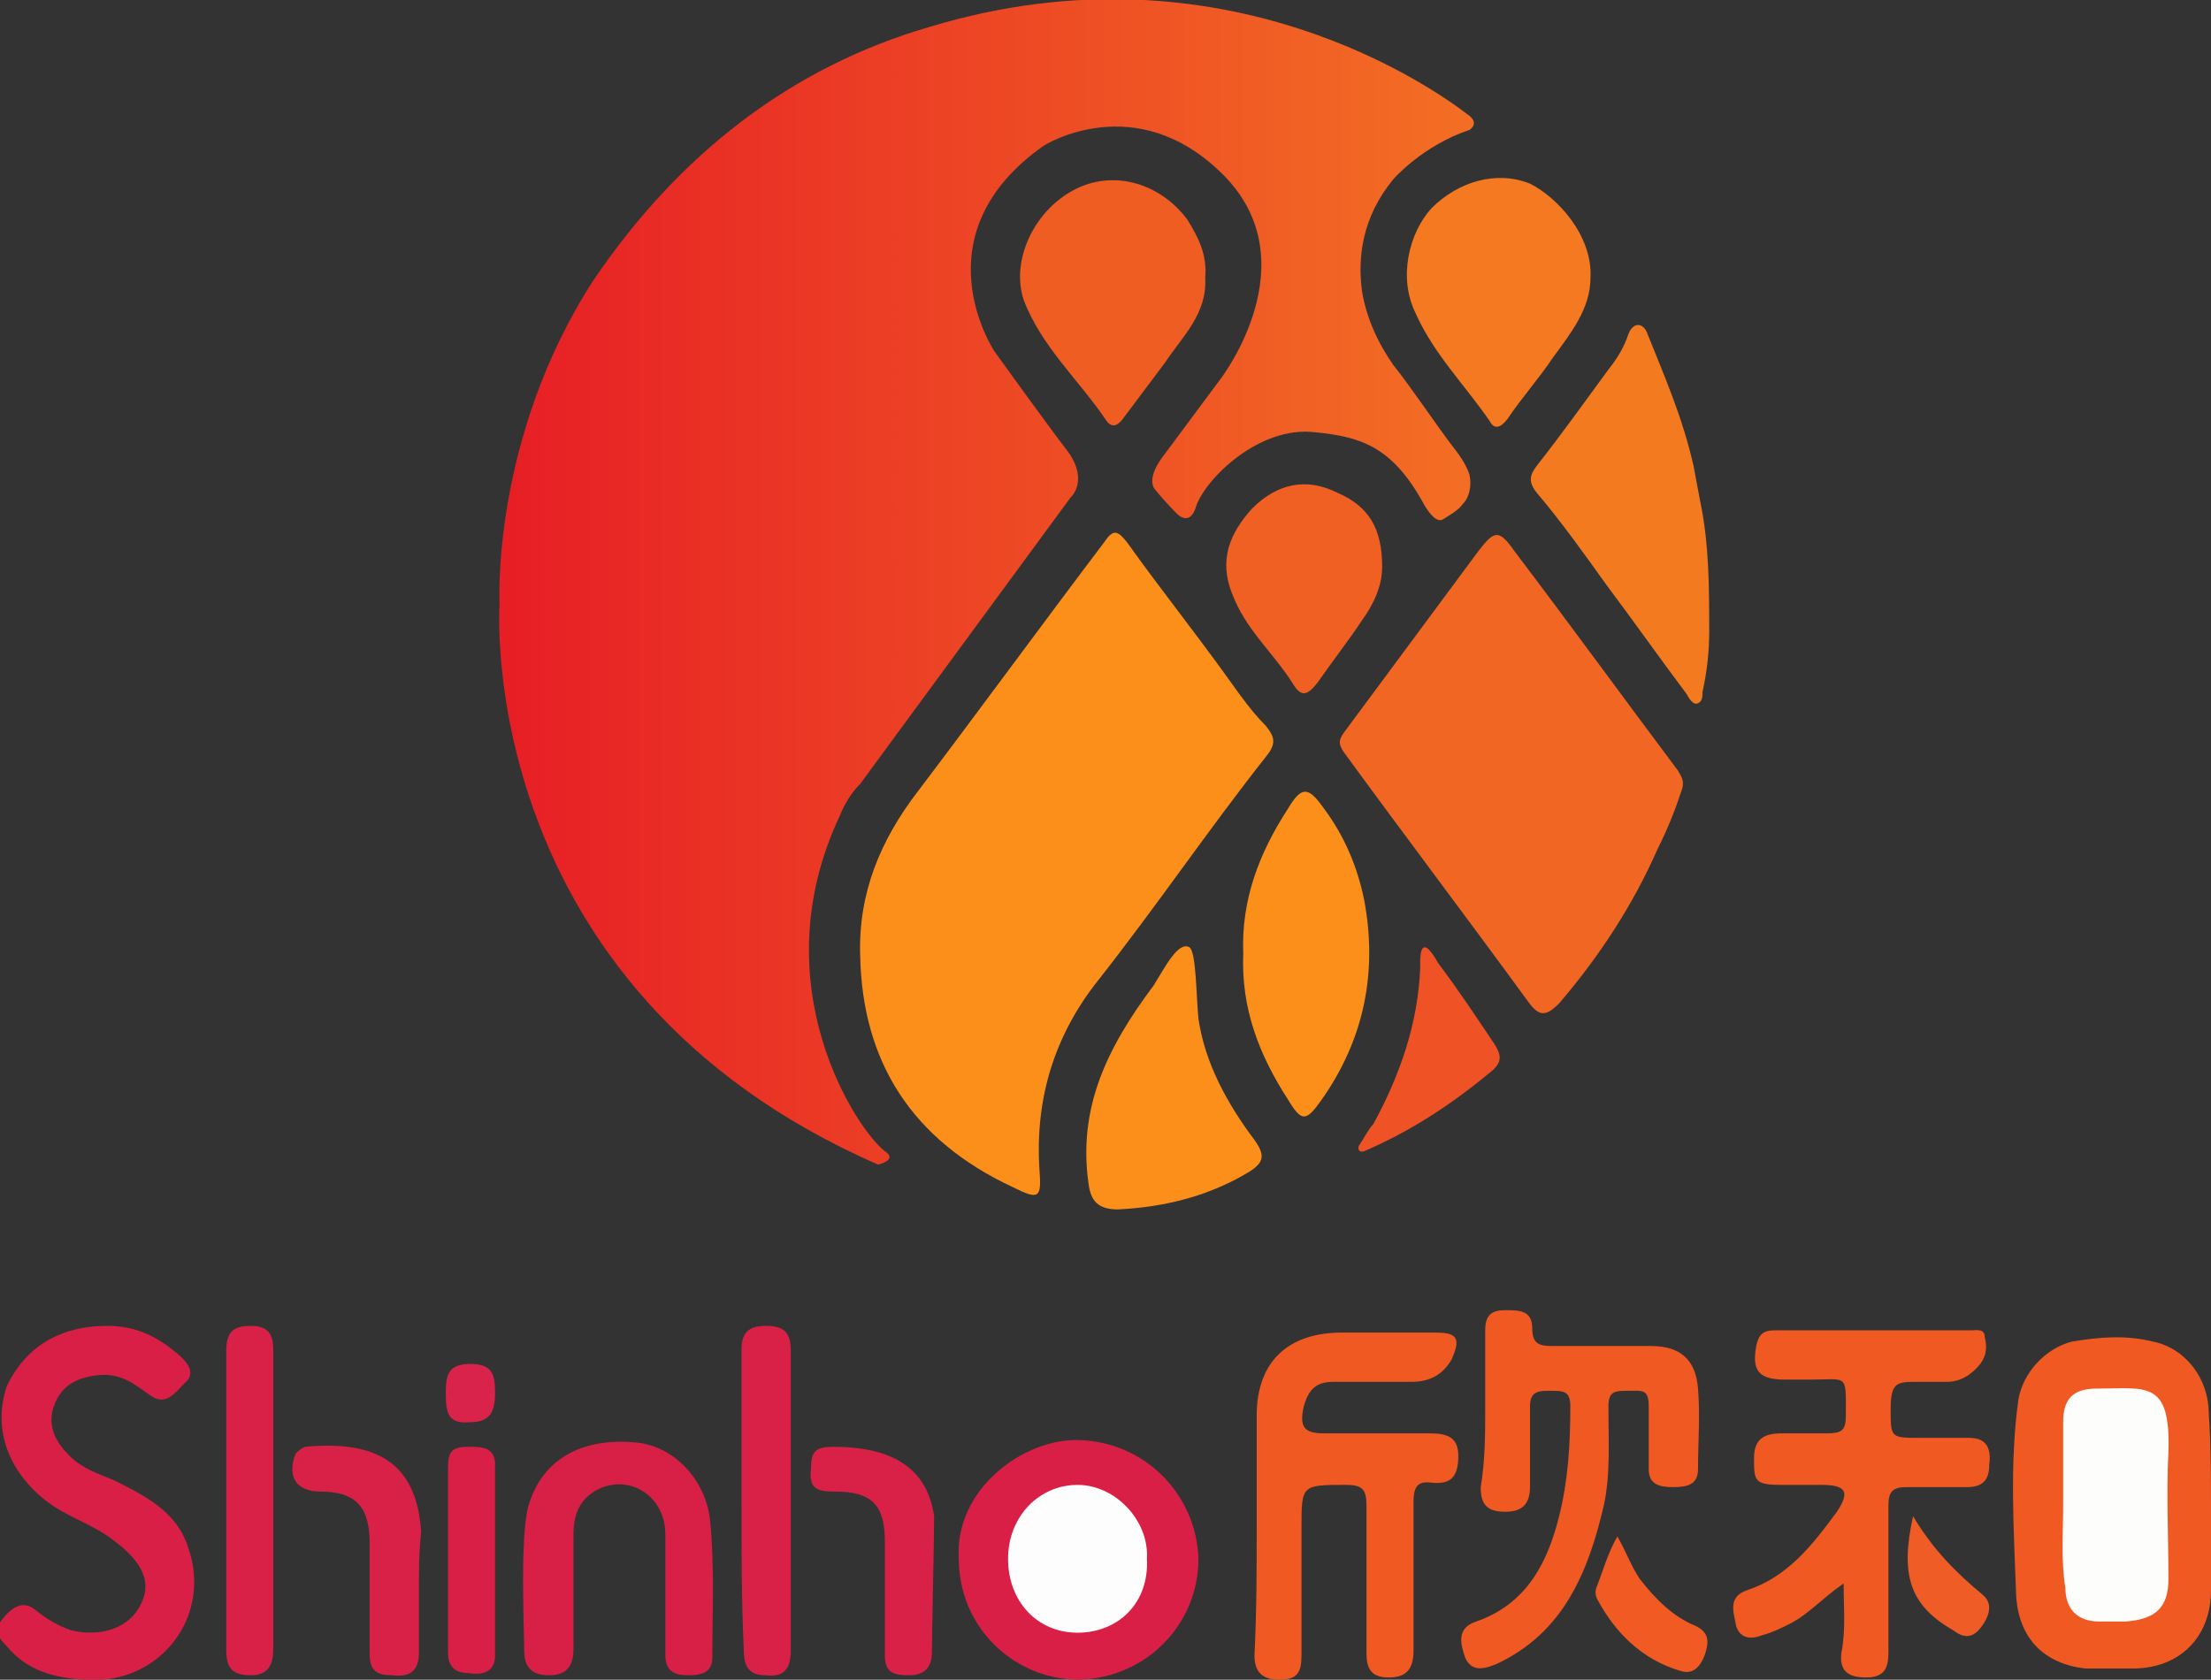 <?xml version="1.0" encoding="UTF-8"?> <!-- Generator: Adobe Illustrator 21.0.0, SVG Export Plug-In . SVG Version: 6.00 Build 0) --> <svg xmlns="http://www.w3.org/2000/svg" xmlns:xlink="http://www.w3.org/1999/xlink" id="Layer_1" x="0px" y="0px" width="98.7px" height="75px" viewBox="0 0 98.7 75" style="enable-background:new 0 0 98.7 75;" xml:space="preserve"><rect x="0" y="0" width="98.7" height="75" fill="#333333" stroke="none"/> <style type="text/css"> .st0{fill:#FC8F1A;} .st1{fill:#F16622;} .st2{fill:#F05922;} .st3{fill:#F47A20;} .st4{fill:#D91F45;} .st5{fill:#F05D23;} .st6{fill:#F47921;} .st7{fill:#D91F46;} .st8{fill:#D81F46;} .st9{fill:#F16023;} .st10{fill:#D92046;} .st11{fill:#D92147;} .st12{fill:#EF5225;} .st13{fill:#F15A23;} .st14{fill:#F05C26;} .st15{fill:#D9234A;} .st16{fill:#FDFDFC;} .st17{fill:#FDFDFD;} .st18{fill:url(#SVGID_1_);} </style> <path class="st0" d="M38.4,42.7c-0.1-2.8,0.9-5.2,2.6-7.4c2.8-3.7,5.5-7.4,8.3-11.1c0.4-0.6,0.6-0.5,1,0c1.5,2.1,3.1,4.1,4.6,6.2 c0.5,0.7,1,1.4,1.6,2c0.4,0.5,0.5,0.8,0,1.4c-2.6,3.3-4.9,6.7-7.5,10c-1.9,2.4-2.8,5.2-2.6,8.4c0.1,1.3,0,1.4-1.2,0.8 C40.7,50.9,38.5,47.4,38.4,42.7z"></path> <path class="st1" d="M75.1,35.2c-0.3,0.9-0.6,1.7-1.1,2.7c-1.1,2.5-2.6,4.8-4.4,6.9c-0.6,0.6-0.9,0.6-1.4-0.1 c-2.7-3.7-5.5-7.4-8.2-11.1c-0.2-0.3-0.3-0.5,0-0.9c2-2.7,4-5.4,6-8.1c0.7-0.9,0.9-1,1.6,0c2.5,3.3,4.9,6.6,7.3,9.8 C75,34.6,75.2,34.8,75.1,35.2z"></path> <path class="st2" d="M82.3,70.7c-1,0.7-1.6,1.4-2.4,1.8c-0.4,0.2-0.8,0.4-1.2,0.5c-0.5,0.2-1,0.2-1.2-0.4C77.4,72,77.1,71.3,78,71 c1.8-0.6,2.9-2,4-3.5c0.6-0.9,0.4-1.2-0.7-1.2c-0.6,0-1.5,0-1.8,0c-1.2,0-1.2-0.2-1.2-1.2c0-0.8,0.4-1.1,1.2-1.1c0.8,0,1,0,2,0 c0.7,0,0.9-0.1,0.9-0.8c0-1.9,0.1-1.6-1.6-1.6c-0.4,0-0.7,0-1.1,0c-1.2,0-1.5-0.4-1.3-1.5c0.1-0.5,0.3-0.7,0.8-0.7 c2.9,0,5.8,0,8.8,0c0.2,0,0.6-0.1,0.6,0.3c0.1,0.4,0.1,0.8-0.2,1.2c-0.4,0.5-0.9,0.8-1.5,0.8c-0.4,0-0.9,0-1.3,0 c-0.9,0-1.2,0-1.2,1.2c0,1.3,0,1.3,1.3,1.3c0.7,0,1.5,0,2.2,0c0.8,0,1,0.5,0.9,1.2c0,0.7-0.3,1-1,1c-0.9,0-1.8,0-2.7,0 c-0.6,0-0.8,0.2-0.8,0.8c0,2.2,0,4.4,0,6.6c0,0.7-0.2,1.1-1,1.1c-0.8,0-1.2-0.3-1.1-1.1C82.4,72.8,82.3,71.8,82.3,70.7z"></path> <path class="st2" d="M56.1,68.2c0-1.7,0-3.3,0-5c0-2.4,1.4-3.7,3.8-3.7c1.4,0,2.8,0,4.2,0c1,0,1.1,0.3,0.7,1.2c-0.4,0.7-1,1-1.8,1 c-1.2,0-2.3,0-3.5,0c-0.8,0-1.1,0.4-1.3,1.1c-0.2,0.9,0,1.2,0.9,1.2c1.6,0,3.1,0,4.7,0c0.7,0,1.3,0.1,1.3,1c0,0.9-0.3,1.3-1.2,1.2 c-0.7-0.1-0.8,0.3-0.8,0.9c0,2.2,0,4.4,0,6.6c0,0.8-0.3,1.2-1.1,1.2c-0.8,0-1-0.4-1-1.1c0-2.2,0-4.4,0-6.6c0-0.7-0.2-0.9-0.9-0.9 c-2,0-2,0-2,1.9c0,1.9,0,3.8,0,5.7c0,0.8-0.2,1.1-1,1.1c-0.8,0-1.1-0.4-1.1-1.1C56.1,71.9,56.1,70,56.1,68.2 C56.1,68.2,56.1,68.2,56.1,68.2z"></path> <path class="st2" d="M98.7,67.2c0,1.3,0,2.6,0,3.8c0,2.1-1.4,3.5-3.5,3.5c-0.7,0-1.4,0-2.1,0c-1.8-0.2-3-1.3-3.1-3.3 c-0.1-2.9-0.3-5.8,0.1-8.7c0.2-1.2,1.2-2.3,2.4-2.6c1.2-0.2,2.4-0.3,3.6,0c1.5,0.3,2.5,1.7,2.5,3.2C98.7,64.6,98.7,65.9,98.7,67.2 C98.7,67.2,98.7,67.2,98.7,67.2z"></path> <path class="st3" d="M75.9,22.4c0.4,1.9,0.4,3.9,0.4,5.8c0,0.9-0.1,1.8-0.3,2.7c0,0.2,0,0.4-0.2,0.5c-0.2,0.1-0.4-0.2-0.5-0.4 c-1.2-1.6-2.4-3.3-3.6-4.9c-1-1.4-2-2.8-3.1-4.1c-0.4-0.5-0.3-0.8,0-1.2c1.1-1.4,2.1-2.8,3.2-4.3c0.4-0.5,0.7-1,0.9-1.6 c0.2-0.5,0.6-0.5,0.8-0.1c0.8,2,1.6,3.8,2.1,6C75.7,21.3,75.8,21.9,75.9,22.4z"></path> <path class="st2" d="M66.3,62.9c0-1.2,0-2.3,0-3.5c0-0.7,0.3-0.9,0.9-0.9c0.6,0,1.2,0,1.2,0.8c0,0.7,0.3,0.8,0.9,0.8 c1.5,0,3,0,4.4,0c1.3,0,2,0.6,2.1,1.9c0.1,1.2,0,2.4,0,3.6c0,0.7-0.5,0.8-1.1,0.8c-0.6,0-1.1-0.1-1.1-0.8c0-0.9,0-1.9,0-2.8 c0-0.8-0.3-0.7-0.9-0.7c-0.6,0-0.9,0-0.9,0.7c0,1.5,0.1,3-0.2,4.4c-0.7,3-1.8,5.7-4.8,7.1c-0.5,0.2-1.1,0.4-1.4-0.3 c-0.2-0.6-0.4-1.3,0.5-1.6c2.3-0.8,3.2-2.7,3.7-4.7c0.4-1.6,0.5-3.2,0.5-4.9c0-0.7-0.3-0.7-0.9-0.7c-0.5,0-0.9,0-0.9,0.7 c0,1.2,0,2.4,0,3.6c0,0.8-0.4,1.1-1.1,1.1c-0.8,0-1.1-0.3-1.1-1.1C66.3,65.2,66.3,64,66.3,62.9z"></path> <path class="st4" d="M4.8,59.2c1.3,0,2.3,0.5,3.3,1.4c0.4,0.4,0.6,0.8,0.1,1.2c-0.4,0.4-0.8,1-1.5,0.5c-0.7-0.5-1.3-1-2.3-0.9 c-1,0.1-1.7,0.5-2,1.4c-0.3,0.9,0.1,1.6,0.7,2.2c0.6,0.6,1.3,0.8,2,1.1c1.4,0.7,2.8,1.4,3.3,3c1.1,3.1-1.3,6.2-4.7,5.9 c-1.3-0.1-2.5-0.4-3.4-1.5c-0.4-0.4-0.6-0.7-0.2-1.2c0.4-0.5,0.9-0.9,1.5-0.4c0.5,0.4,1,0.7,1.6,0.9c1.3,0.3,2.6-0.1,3.1-1.2 c0.5-1,0-1.9-1.2-2.8c-1-0.8-2.3-1.1-3.3-2c-1.5-1.3-2.1-3.1-1.5-4.9C1.1,60.2,2.6,59.2,4.8,59.2z"></path> <path class="st5" d="M53.8,12.4c0.1,1.6-1,2.6-1.8,3.8c-0.6,0.8-1.2,1.6-1.8,2.4c-0.2,0.3-0.5,0.6-0.8,0.2c-1.2-1.8-2.9-3.3-3.7-5.4 c-0.6-1.8,0.5-4.1,2.4-5c1.7-0.8,3.7-0.2,4.9,1.4C53.5,10.6,53.9,11.4,53.8,12.4z"></path> <path class="st6" d="M71,12.4c0,1.4-0.9,2.5-1.7,3.6c-0.6,0.9-1.4,1.8-2,2.7c-0.3,0.4-0.6,0.5-0.8,0.1c-1.1-1.6-2.5-3-3.3-4.8 c-0.8-1.6-0.3-3.6,0.7-4.7c1.2-1.2,2.9-1.7,4.4-1.1C69.5,8.8,71.1,10.5,71,12.4z"></path> <path class="st0" d="M55.5,42.6c-0.1-2.4,0.7-4.5,2-6.5c0.6-1,0.9-1,1.6,0c0.9,1.2,1.5,2.6,1.8,4.1c0.6,3.2,0,6.2-1.9,8.9 c-0.7,1-0.9,1-1.5,0C56.2,47.1,55.4,45,55.5,42.6z"></path> <path class="st7" d="M42.8,69.6c-0.2-3.1,2.9-5.4,5.4-5.3c2.9,0.1,5.2,2.4,5.3,5.3c0,2.9-2.3,5.3-5.3,5.4 C45.2,75,42.8,72.6,42.8,69.6z"></path> <path class="st0" d="M53.1,42.3c0.3,0.2,0.3,2.2,0.4,3.2c0.3,2,1.3,3.8,2.5,5.4c0.5,0.7,0.4,1-0.2,1.4C54,53.4,52,53.9,49.9,54 c-0.9,0-1.2-0.4-1.3-1.1c-0.5-3.4,0.8-6.1,2.9-8.9C52,43.2,52.6,42,53.1,42.3z"></path> <path class="st8" d="M23.6,67.2c0.6-2,2.3-3,4.7-2.8c1.7,0.1,3.2,1.6,3.4,3.5c0.2,2,0.1,4,0.1,6.1c0,0.7-0.5,0.8-1.1,0.8 c-0.6,0-1-0.2-1-0.9c0-1.8,0-3.6,0-5.4c0-1.7-1.6-2.7-3-2c-0.8,0.4-1.1,1.1-1.1,2c0,1.7,0,3.4,0,5.1c0,0.8-0.3,1.2-1.1,1.2 c-0.8,0-1.1-0.4-1.1-1.1C23.4,72.8,23.2,68.5,23.6,67.2z"></path> <path class="st9" d="M61.7,25.3c0,0.9-0.4,1.7-0.9,2.4c-0.6,0.9-1.3,1.8-2,2.8c-0.4,0.5-0.7,0.7-1.1,0c-0.9-1.4-2.1-2.4-2.7-4 c-0.6-1.5-0.1-2.7,0.9-3.8c1.1-1.1,2.4-1.4,3.8-0.7C61.1,22.6,61.7,23.6,61.7,25.3z"></path> <path class="st10" d="M12.2,67c0,2.2,0,4.4,0,6.6c0,0.7-0.2,1.2-1,1.2c-0.8,0-1.1-0.3-1.1-1.1c0-4.5,0-8.9,0-13.4 c0-0.9,0.4-1.1,1.1-1.1c0.8,0,1,0.4,1,1.1C12.2,62.5,12.2,64.8,12.2,67C12.2,67,12.2,67,12.2,67z"></path> <path class="st11" d="M33.1,67c0-2.2,0-4.5,0-6.7c0-0.8,0.3-1.1,1.1-1.1c0.8,0,1.1,0.3,1.1,1.1c0,4.5,0,8.9,0,13.4 c0,0.8-0.3,1.2-1.1,1.1c-0.8,0-1-0.4-1-1.2C33.1,71.4,33.1,69.2,33.1,67C33.1,67,33.1,67,33.1,67z"></path> <path class="st10" d="M18.7,71.1c0,0.9,0,1.8,0,2.7c0,0.8-0.4,1.1-1.2,1c-0.8,0-1-0.3-1-1c0-1.6,0-3.3,0-4.9s-0.6-2.3-2.2-2.3 c-1.1,0-1.5-0.7-1.1-1.7c0.1-0.1,0.2-0.2,0.4-0.3c3.2-0.3,5,0.7,5.2,3.8C18.7,69.3,18.7,70.2,18.7,71.1z"></path> <path class="st10" d="M41.6,73.8c0,0.7-0.4,1-1,1c-0.7,0-1.1-0.1-1.1-0.9c0-1.7,0-3.4,0-5.1c0-1.6-0.6-2.2-2.2-2.2 c-0.8,0-1.2-0.1-1.1-1c0-0.8,0.2-1,1-1c2.7,0,4.2,1,4.5,3.1C41.7,68.8,41.6,72.9,41.6,73.8z"></path> <path class="st12" d="M61.3,50.2c1.2-2.2,2-4.5,2.1-7c0-0.2-0.1-1.8,0.8-0.2c0.9,1.2,1.7,2.4,2.5,3.6c0.4,0.6,0.3,0.9-0.2,1.3 c-1.7,1.4-3.5,2.6-5.6,3.5c-0.3,0.1-0.3-0.2-0.2-0.3C60.9,50.8,61.1,50.4,61.3,50.2z"></path> <path class="st7" d="M20,69.6c0-1.4,0-2.8,0-4.1c0-0.7,0.2-0.9,0.9-0.9c0.6,0,1.2,0,1.2,0.8c0,2.8,0,5.7,0,8.5 c0,0.8-0.6,0.9-1.2,0.8c-0.6,0-0.9-0.3-0.9-0.9C20,72.4,20,71,20,69.6z"></path> <path class="st13" d="M72.2,68.6c0.4,0.7,0.6,1.3,1,1.9c0.7,0.9,1.5,1.7,2.5,2.1c0.6,0.3,0.6,0.7,0.4,1.3c-0.2,0.5-0.5,0.9-1.1,0.7 c-1.7-0.5-2.9-1.7-3.7-3.2c-0.1-0.2-0.1-0.4,0-0.6C71.6,70,71.8,69.3,72.2,68.6z"></path> <path class="st14" d="M85.4,67.7c0.9,1.5,1.9,2.5,3.1,3.5c0.5,0.4,0.3,1-0.1,1.5c-0.4,0.5-0.8,0.4-1.2,0.1 C85.3,71.7,84.8,70.4,85.4,67.7z"></path> <path class="st15" d="M19.9,62.2c0-0.8,0.1-1.3,1.1-1.3c1,0,1.1,0.5,1.1,1.3c0,0.8-0.2,1.3-1.1,1.3C20,63.6,19.9,63.1,19.9,62.2z"></path> <path class="st16" d="M92.1,67.2c0-1.2,0-2.4,0-3.7c0-1,0.4-1.5,1.5-1.5c2.2,0,3.3-0.4,3.2,2.8c-0.1,1.9,0,3.8,0,5.7 c0,1.3-0.6,1.8-1.9,1.9c-0.4,0-0.8,0-1.2,0c-0.9,0-1.5-0.5-1.5-1.5C92,69.7,92.1,68.5,92.1,67.2C92.1,67.2,92.1,67.2,92.1,67.2z"></path> <path class="st17" d="M48.1,72.9c-1.8,0-3.1-1.4-3.1-3.3c0-1.9,1.4-3.3,3.1-3.3c1.7,0,3.2,1.6,3.1,3.3 C51.3,71.6,49.9,72.9,48.1,72.9z"></path> <linearGradient id="SVGID_1_" gradientUnits="userSpaceOnUse" x1="22.306" y1="26.022" x2="65.504" y2="26.022"> <stop offset="0" style="stop-color:#E71E25"></stop> <stop offset="1" style="stop-color:#F36E24"></stop> </linearGradient> <path class="st18" d="M37.5,36.4c0.2-0.5,0.5-1,0.9-1.4l9.4-12.8c0,0,0.8-0.7-0.1-2c-1-1.3-3.3-4.5-3.3-4.5s-3.5-5.2,2.2-9.2 c0,0,4.1-2.6,8,1.3s-0.1,9.1-0.1,9.1l-2.6,3.5c0,0-0.8,1-0.3,1.5c0.4,0.5,0.9,1,0.9,1s0.6,0.7,0.9-0.3c0.4-1.2,2.8-3.6,5.3-3.3 c2,0.2,3.4,0.6,4.8,3.1c0,0,0.5,1,0.9,0.8c0.3-0.2,0.7-0.4,0.9-0.7c0.3-0.3,0.4-0.8,0.3-1.3c-0.1-0.3-0.3-0.7-0.7-1.2 c-0.7-0.9-1.9-2.7-2.7-3.7c-0.7-1-1.2-2.1-1.4-3.3c-0.2-1.5,0-3.3,1.4-5c0,0,1.3-1.5,3.4-2.2c0,0,0.5-0.3-0.1-0.7 c-1.3-1-10.8-7.9-24-3.9C35.3,3,30.3,6.9,26.5,12.5C21.9,19.6,22.3,27,22.3,27s-1.2,17.1,16.9,25c0,0,0.9-0.2,0.3-0.6 C38.3,50.5,33.9,44,37.5,36.4z"></path> </svg> 